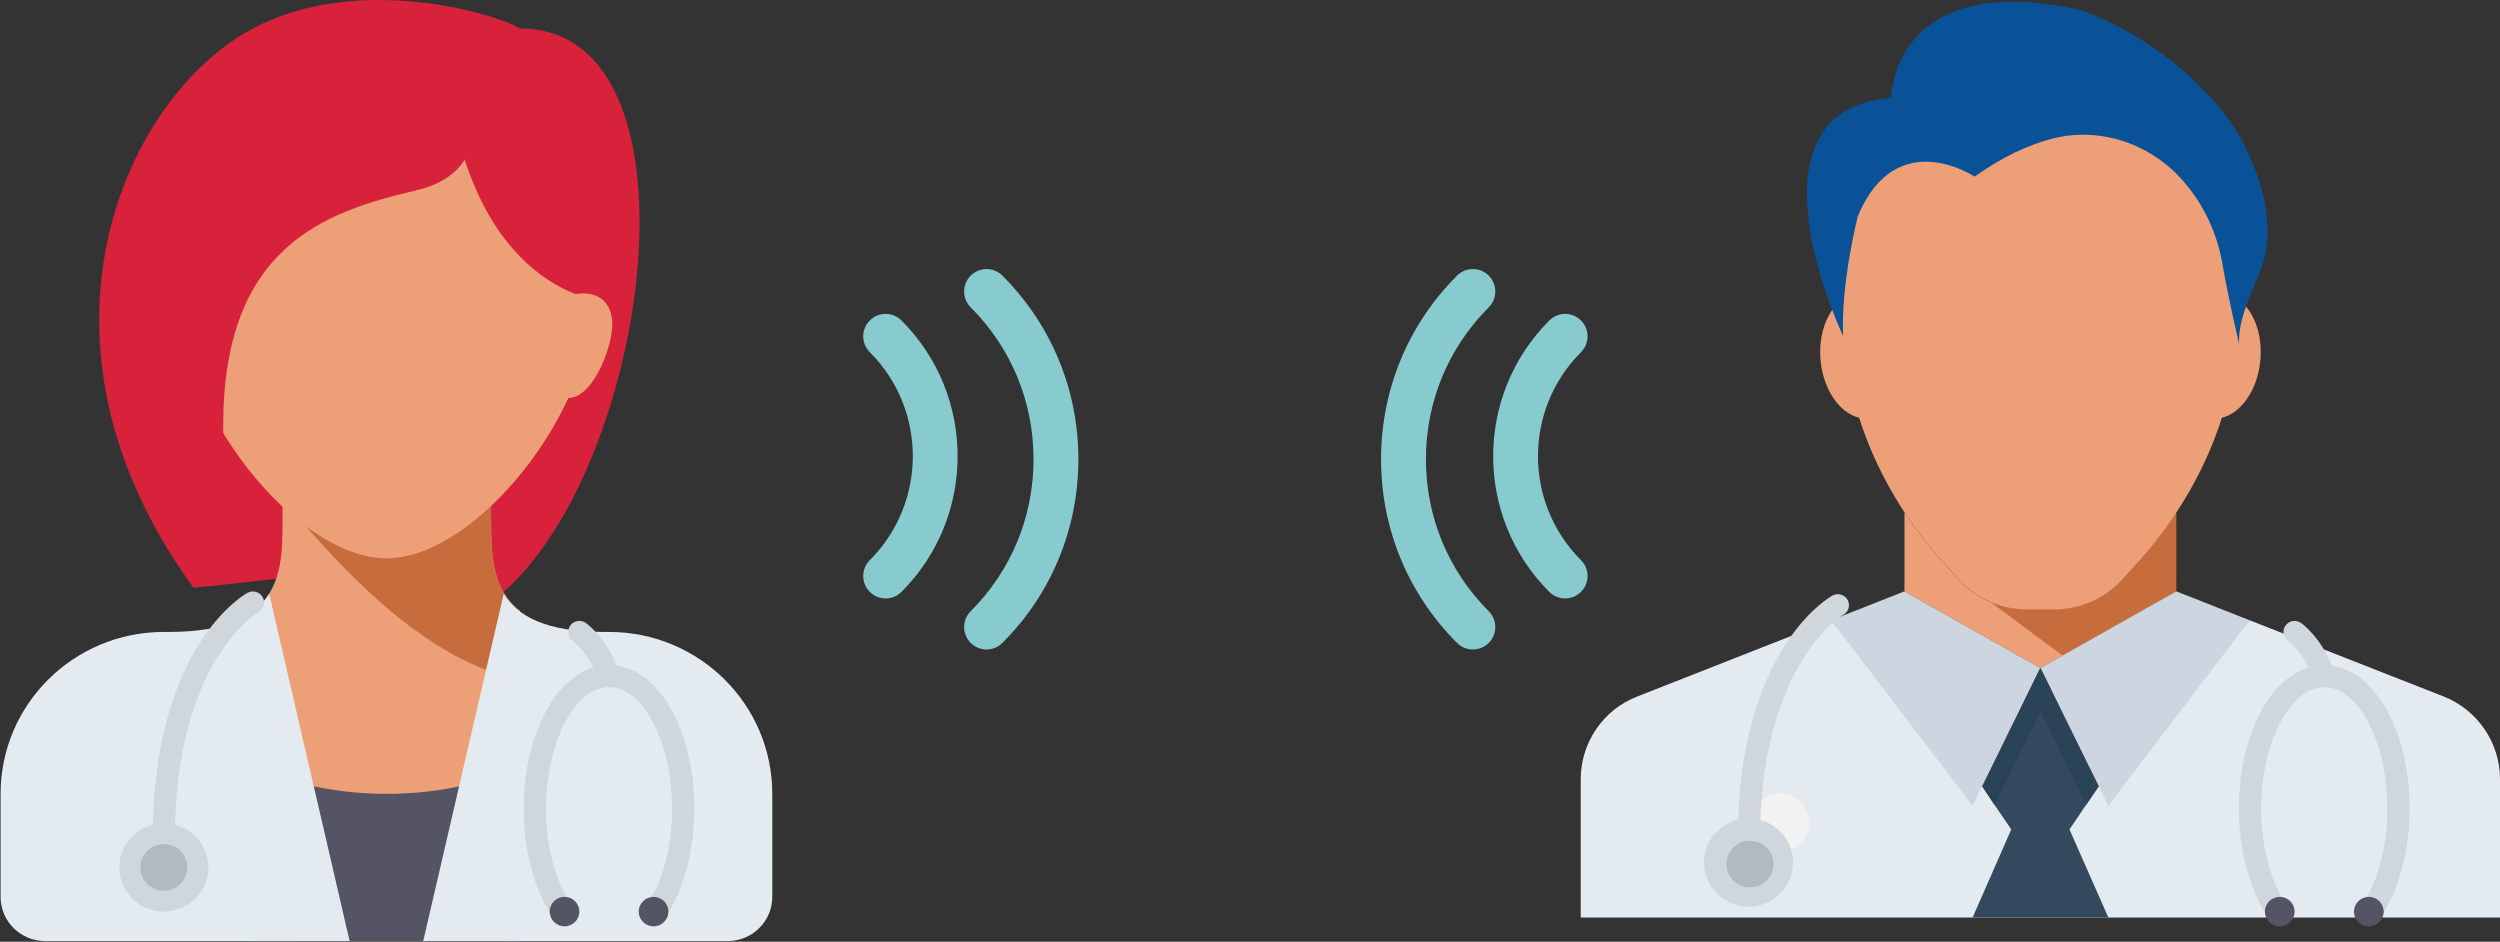 <?xml version="1.0" encoding="UTF-8" standalone="no"?>
<svg width="223px" height="84px" viewBox="0 0 223 84" version="1.1" xmlns="http://www.w3.org/2000/svg" xmlns:xlink="http://www.w3.org/1999/xlink">
    <rect x="0" y="0" width="223" height="84" fill="#333333" stroke="none"/>
    <!-- Generator: Sketch 48.2 (47327) - http://www.bohemiancoding.com/sketch -->
    <title>icon/doctors</title>
    <desc>Created with Sketch.</desc>
    <defs></defs>
    <g id="Symbols" stroke="none" stroke-width="1" fill="none" fill-rule="evenodd">
        <g id="icon/doctors">
            <g id="doctora" fill-rule="nonzero">
                <g id="Group">
                    <path d="M46.384,2.539 L37.118,52.43 L43.737,53.743 C57.746,43.568 63.758,2.539 46.384,2.539 Z" id="Shape" fill="#D8213B"></path>
                    <path d="M46.384,2.539 C44.067,1.144 31.841,-2.399 22.557,2.539 C11.139,8.611 1.156,30.329 17.262,52.43 C17.285,52.462 29.175,51.117 29.175,51.117 L46.384,2.539 Z" id="Shape" fill="#D8213B"></path>
                    <path d="M43.808,46.307 L43.736,46.307 L43.736,43.24 L25.204,43.24 L25.204,46.303 C25.204,49.305 25.191,52.567 22.557,54.54 L22.557,83.941 L34.47,83.941 C34.47,83.941 40.709,83.941 46.384,83.941 L46.384,54.494 C43.816,52.516 43.808,49.282 43.808,46.307 Z" id="Shape" fill="#ED9F77"></path>
                    <path d="M34.47,70.811 C31.624,70.811 28.938,70.437 26.528,69.787 L26.528,83.941 L45.06,83.941 L45.06,68.921 C42.057,70.109 38.411,70.811 34.47,70.811 Z" id="Shape" fill="#545465"></path>
                    <path d="M45.06,60.308 C45.543,60.439 45.978,60.508 46.384,60.542 L46.384,54.494 C43.816,52.516 43.808,49.282 43.808,46.306 L43.806,46.23 L43.806,43.163 L29.175,43.24 L25.204,44.553 C27.851,47.507 35.959,57.846 45.06,60.308 Z" id="Shape" fill="#C76C3D"></path>
                    <path d="M53.002,26.171 C53.002,36.686 42.46,49.804 34.47,49.804 C26.481,49.804 15.938,36.686 15.938,26.171 C15.938,15.657 24.235,11.729 34.47,11.729 C44.705,11.729 53.002,15.657 53.002,26.171 Z" id="Shape" fill="#ED9F77"></path>
                    <path d="M37.118,5.165 C36.374,5.165 33.959,5.993 31.985,6.72 L31.823,6.477 C31.823,6.477 31.55,6.69 31.079,7.058 C29.981,7.471 29.175,7.79 29.175,7.79 L29.485,8.302 C24.461,12.228 12.997,21.21 11.967,22.233 C10.643,23.546 19.909,57.043 19.909,37.988 C19.909,22.069 28.826,18.916 37.118,16.981 C40.868,16.106 41.971,13.917 42.412,11.729 C42.854,9.541 38.441,5.165 37.118,5.165 Z" id="Shape" fill="#D8213B"></path>
                    <path d="M41.089,13.042 C43.516,21.686 48.369,25.597 52.92,26.746 C55.413,27.375 54.326,19.607 54.326,19.607 C54.326,19.607 50.796,10.635 50.355,10.416 C49.914,10.198 46.384,2.539 46.384,2.539 L38.441,9.104 L41.089,13.042 Z" id="Shape" fill="#D8213B"></path>
                    <path d="M24.01,52.967 C22.77,54.965 20.243,56.369 15.055,56.369 L14.614,56.369 C6.573,56.369 0.053,62.835 0.053,70.812 L0.053,80.002 C0.053,82.177 1.831,83.941 4.024,83.941 L31.187,83.941 L24.01,52.967 Z" id="Shape" fill="#E4EBF0"></path>
                    <path d="M44.93,52.967 C46.17,54.965 48.698,56.369 53.885,56.369 L54.326,56.369 C62.368,56.369 68.887,62.835 68.887,70.812 L68.887,80.002 C68.887,82.177 67.109,83.941 64.916,83.941 L37.753,83.941 L44.93,52.967 Z" id="Shape" fill="#E4EBF0"></path>
                    <ellipse id="Oval" fill="#D0D7DC" cx="14.614" cy="77.376" rx="3.971" ry="3.939"></ellipse>
                    <path d="M59.3,81.873 L57.664,80.757 C59.118,78.659 59.952,75.512 59.952,72.124 C59.952,66.253 57.376,61.292 54.327,61.292 C51.277,61.292 48.701,66.253 48.701,72.124 C48.701,75.512 49.535,78.659 50.989,80.757 L49.353,81.873 C47.677,79.454 46.715,75.901 46.715,72.124 C46.715,64.946 50.058,59.323 54.327,59.323 C58.595,59.323 61.938,64.946 61.938,72.124 C61.938,75.901 60.976,79.454 59.3,81.873 Z" id="Shape" fill="#D0D7DC"></path>
                    <ellipse id="Oval" fill="#545465" cx="50.355" cy="81.315" rx="1.324" ry="1.313"></ellipse>
                    <ellipse id="Oval" fill="#545465" cx="58.298" cy="81.315" rx="1.324" ry="1.313"></ellipse>
                    <path d="M14.614,75.735 C14.066,75.735 13.621,75.294 13.621,74.75 C13.621,57.736 21.729,53.073 22.074,52.883 C22.555,52.618 23.158,52.79 23.424,53.265 C23.69,53.739 23.519,54.336 23.044,54.602 C22.946,54.657 15.607,59.025 15.607,74.75 C15.607,75.294 15.162,75.735 14.614,75.735 Z" id="Shape" fill="#D0D7DC"></path>
                    <ellipse id="Oval" fill="#B2B9BF" cx="14.614" cy="77.376" rx="2.096" ry="2.079"></ellipse>
                    <path d="M54.326,61.293 C53.917,61.293 53.534,61.04 53.39,60.636 C52.528,58.211 51.123,57.186 51.109,57.176 C50.66,56.864 50.551,56.25 50.865,55.805 C51.18,55.36 51.798,55.251 52.248,55.563 C52.327,55.617 54.176,56.928 55.263,59.981 C55.445,60.493 55.174,61.056 54.657,61.237 C54.547,61.275 54.436,61.293 54.326,61.293 Z" id="Shape" fill="#D0D7DC"></path>
                </g>
                <path d="M51.031,26.292 C53.197,25.799 54.616,26.851 54.616,28.918 C54.616,31.653 51.703,38.354 48.641,34.169 C45.579,29.984 51.031,26.292 51.031,26.292 Z" id="Shape" fill="#ED9F77"></path>
            </g>
            <g id="doctor" transform="translate(124, 0)">
                <path d="M99,69.51 L99,81.844 L17,81.844 L17,69.51 C17,66.248 18.999,63.307 22.038,62.13 L39.328,55.331 L52.824,70.161 L57.059,61.534 L57.059,61.517 L58,59.585 L58.958,61.517 L63.195,70.161 L76.672,55.331 L93.979,62.13 C97.001,63.326 99,66.248 99,69.51" id="Shape" fill="#E4EBF0" fill-rule="nonzero"></path>
                <path d="M88.3,81.873 L86.664,80.757 C88.118,78.659 88.952,75.512 88.952,72.124 C88.952,66.253 86.376,61.292 83.327,61.292 C80.277,61.292 77.701,66.253 77.701,72.124 C77.701,75.512 78.535,78.659 79.989,80.757 L78.353,81.873 C76.677,79.454 75.715,75.901 75.715,72.124 C75.715,64.946 79.058,59.323 83.327,59.323 C87.595,59.323 90.938,64.946 90.938,72.124 C90.938,75.901 89.976,79.454 88.3,81.873 Z" id="Shape" fill="#D0D7DC" fill-rule="nonzero"></path>
                <ellipse id="Oval" fill="#545465" fill-rule="nonzero" cx="79.355" cy="81.315" rx="1.324" ry="1.313"></ellipse>
                <ellipse id="Oval" fill="#545465" fill-rule="nonzero" cx="87.298" cy="81.315" rx="1.324" ry="1.313"></ellipse>
                <path d="M83.326,61.293 C82.917,61.293 82.534,61.04 82.39,60.636 C81.528,58.211 80.123,57.186 80.109,57.176 C79.66,56.864 79.551,56.25 79.865,55.805 C80.18,55.36 80.798,55.251 81.248,55.563 C81.327,55.617 83.176,56.928 84.263,59.981 C84.445,60.493 84.174,61.056 83.657,61.237 C83.547,61.275 83.436,61.293 83.326,61.293 Z" id="Shape" fill="#D0D7DC" fill-rule="nonzero"></path>
                <path d="M70.095,52.769 L70.112,52.769 L70.112,45.748 C69.215,47.107 68.173,48.488 66.962,49.868 L65.288,51.713 C63.75,53.386 61.564,54.361 59.292,54.361 L56.729,54.361 C54.457,54.361 52.269,53.387 50.733,51.713 L49.059,49.868 C47.834,48.476 46.78,47.077 45.88,45.703 L45.88,52.757 L45.907,52.771 L56.447,58.716 L58.002,59.587 L59.557,58.716 L70.095,52.769 Z" id="Shape" fill="#ED9F77" fill-rule="nonzero"></path>
                <g id="Group" transform="translate(53.516, 45.645)" fill="#C76C3D" fill-rule="nonzero">
                    <g id="Shape">
                        <path d="M0.164,8.091 C0.154,8.088 0.143,8.084 0.133,8.081 C0.116,8.074 0.097,8.069 0.08,8.064 C0.063,8.055 0.044,8.053 0.021,8.045 L6.463,12.83 L16.579,7.124 L16.59,7.124 L16.597,0.139 C16.579,0.164 14.195,3.289 13.446,4.22 L11.772,6.067 C10.235,7.739 8.048,8.715 5.776,8.715 L3.214,8.715 C2.696,8.715 2.189,8.658 1.691,8.552 C1.165,8.452 0.658,8.294 0.164,8.091"></path>
                    </g>
                </g>
                <g id="Group" transform="translate(38.301, 26.105)" fill="#ED9F77" fill-rule="nonzero">
                    <path d="M7.71,5.335 C7.977,8.401 6.489,11.037 4.387,11.218 C2.283,11.403 0.361,9.064 0.089,5.998 C-0.177,2.931 1.311,0.299 3.415,0.114 C5.518,-0.07 7.444,2.267 7.71,5.335" id="Shape"></path>
                    <path d="M39.325,6.001 C39.058,9.067 37.133,11.404 35.03,11.22 C32.925,11.035 31.435,8.403 31.707,5.336 C31.974,2.27 33.899,-0.069 36.002,0.116 C38.106,0.297 39.594,2.933 39.325,6.001" id="Shape"></path>
                </g>
                <path d="M75.433,31.45 C75.111,34.884 73.484,42.45 66.962,49.864 L65.288,51.709 C63.75,53.384 61.564,54.359 59.291,54.359 L56.729,54.359 C54.457,54.359 52.268,53.385 50.733,51.709 L49.059,49.864 C42.533,42.45 40.927,34.882 40.584,31.45 C40.122,26.718 40.31,20.705 40.584,19.15 C42.138,10.045 49.93,4.39 58.01,4.39 C66.089,4.39 73.879,10.045 75.434,19.15 C75.707,20.705 75.895,26.72 75.433,31.45" id="Shape" fill="#ED9F77" fill-rule="nonzero"></path>
                <g id="Group-2" transform="translate(5, 41) scale(-1, 1) translate(-5, -41) translate(0, 28)"></g>
                <path d="M44.69,8.707 C44.69,8.707 44.81,-2.795 61.533,0.88 C61.533,0.88 69.83,3.487 75.169,11.198 C75.169,11.198 80.178,18.472 77.454,24.592 C76.57,26.578 75.62,28.852 75.729,30.678 C75.729,30.678 74.802,26.802 74.248,23.572 C73.785,20.866 72.62,18.331 70.831,16.25 L70.778,16.187 C67.883,12.833 63.35,11.265 59.064,12.37 C57.02,12.898 54.693,13.928 52.134,15.754 C52.134,15.754 45.167,11.079 41.723,19.263 C41.723,19.263 40.189,25.246 40.406,29.971 C40.406,29.969 30.817,9.893 44.69,8.707" id="Shape" fill="#095298" fill-rule="nonzero"></path>
                <g id="Group" transform="translate(39.262, 52.691)" fill="#CDD6E0" fill-rule="nonzero">
                    <polygon id="Shape" points="37.41 2.64 24.805 19.176 18.738 6.894 20.293 6.022 30.833 0.077 30.85 0.077 30.867 0.06"></polygon>
                    <polygon id="Shape" points="0.066 2.64 12.693 19.176 18.738 6.894 17.184 6.022 6.643 0.077 6.609 0.06"></polygon>
                </g>
                <polygon id="Shape" fill="#334A5E" fill-rule="nonzero" points="51.954 81.844 55.403 73.986 53.915 71.799 52.826 70.159 57.059 61.517 58 59.585 58.958 61.517 58.958 61.534 63.195 70.159 62.085 71.784 60.597 73.986 64.066 81.844"></polygon>
                <polygon id="Shape" fill="#2A4356" fill-rule="nonzero" points="63.195 70.159 62.085 71.784 58.017 63.463 53.915 71.799 52.826 70.159 57.059 61.517 58 59.585 58.958 61.517 58.958 61.534"></polygon>
                <path d="M37.367,73.392 C37.367,74.827 36.205,75.99 34.77,75.99 C33.332,75.99 32.168,74.825 32.168,73.392 C32.168,71.959 33.334,70.793 34.77,70.793 C36.205,70.793 37.367,71.957 37.367,73.392" id="Shape" fill="#F2F2F2" fill-rule="nonzero"></path>
                <ellipse id="Oval" fill="#D0D7DC" fill-rule="nonzero" cx="31.971" cy="76.939" rx="3.971" ry="3.939"></ellipse>
                <path d="M31.993,75.977 C31.444,75.977 31,75.536 31,74.992 C31,57.978 39.108,53.315 39.453,53.125 C39.933,52.859 40.537,53.032 40.803,53.507 C41.069,53.981 40.898,54.578 40.422,54.844 C40.325,54.899 32.986,59.267 32.986,74.992 C32.986,75.536 32.541,75.977 31.993,75.977 Z" id="Shape" fill="#D0D7DC" fill-rule="nonzero"></path>
                <ellipse id="Oval" fill="#B2B9BF" fill-rule="nonzero" cx="32.096" cy="77.079" rx="2.096" ry="2.079"></ellipse>
            </g>
            <g id="conection" transform="translate(77, 24)" fill="#87CBCE" fill-rule="nonzero">
                <path d="M11.001,33.934 C10.489,33.934 9.976,33.739 9.586,33.349 C8.805,32.566 8.805,31.302 9.586,30.52 C13.2,26.904 15.191,22.093 15.191,16.966 C15.191,11.841 13.2,7.027 9.586,3.414 C8.805,2.632 8.805,1.369 9.586,0.587 C10.368,-0.196 11.633,-0.196 12.415,0.587 C16.785,4.957 19.191,10.773 19.191,16.966 C19.191,23.16 16.785,28.979 12.415,33.346 C12.024,33.739 11.512,33.934 11.001,33.934 Z" id="Shape"></path>
                <path d="M2.001,29.381 C1.488,29.381 0.977,29.184 0.587,28.794 C-0.196,28.012 -0.196,26.748 0.587,25.966 C5.702,20.851 5.702,12.528 0.587,7.415 C-0.196,6.633 -0.196,5.369 0.587,4.587 C1.369,3.804 2.632,3.804 3.414,4.587 C10.088,11.261 10.088,22.122 3.414,28.794 C3.025,29.186 2.513,29.381 2.001,29.381 Z" id="Shape"></path>
                <path d="M48.191,33.934 C47.679,33.934 47.167,33.739 46.777,33.349 C45.995,32.566 45.995,31.302 46.777,30.52 C50.391,26.904 52.381,22.093 52.381,16.966 C52.381,11.841 50.391,7.027 46.777,3.414 C45.995,2.632 45.995,1.369 46.777,0.587 C47.559,-0.196 48.823,-0.196 49.605,0.587 C53.975,4.957 56.381,10.773 56.381,16.966 C56.381,23.16 53.975,28.979 49.605,33.346 C49.215,33.739 48.703,33.934 48.191,33.934 Z" id="Shape-Copy" transform="translate(51.286, 16.967) scale(-1, 1) translate(-51.286, -16.967) "></path>
                <path d="M58.191,29.381 C57.679,29.381 57.167,29.184 56.777,28.794 C55.995,28.012 55.995,26.748 56.777,25.966 C61.893,20.851 61.893,12.528 56.777,7.415 C55.995,6.633 55.995,5.369 56.777,4.587 C57.559,3.804 58.823,3.804 59.605,4.587 C66.279,11.261 66.279,22.122 59.605,28.794 C59.215,29.186 58.703,29.381 58.191,29.381 Z" id="Shape-Copy-2" transform="translate(60.401, 16.69) scale(-1, 1) translate(-60.401, -16.69) "></path>
            </g>
        </g>
    </g>
</svg>